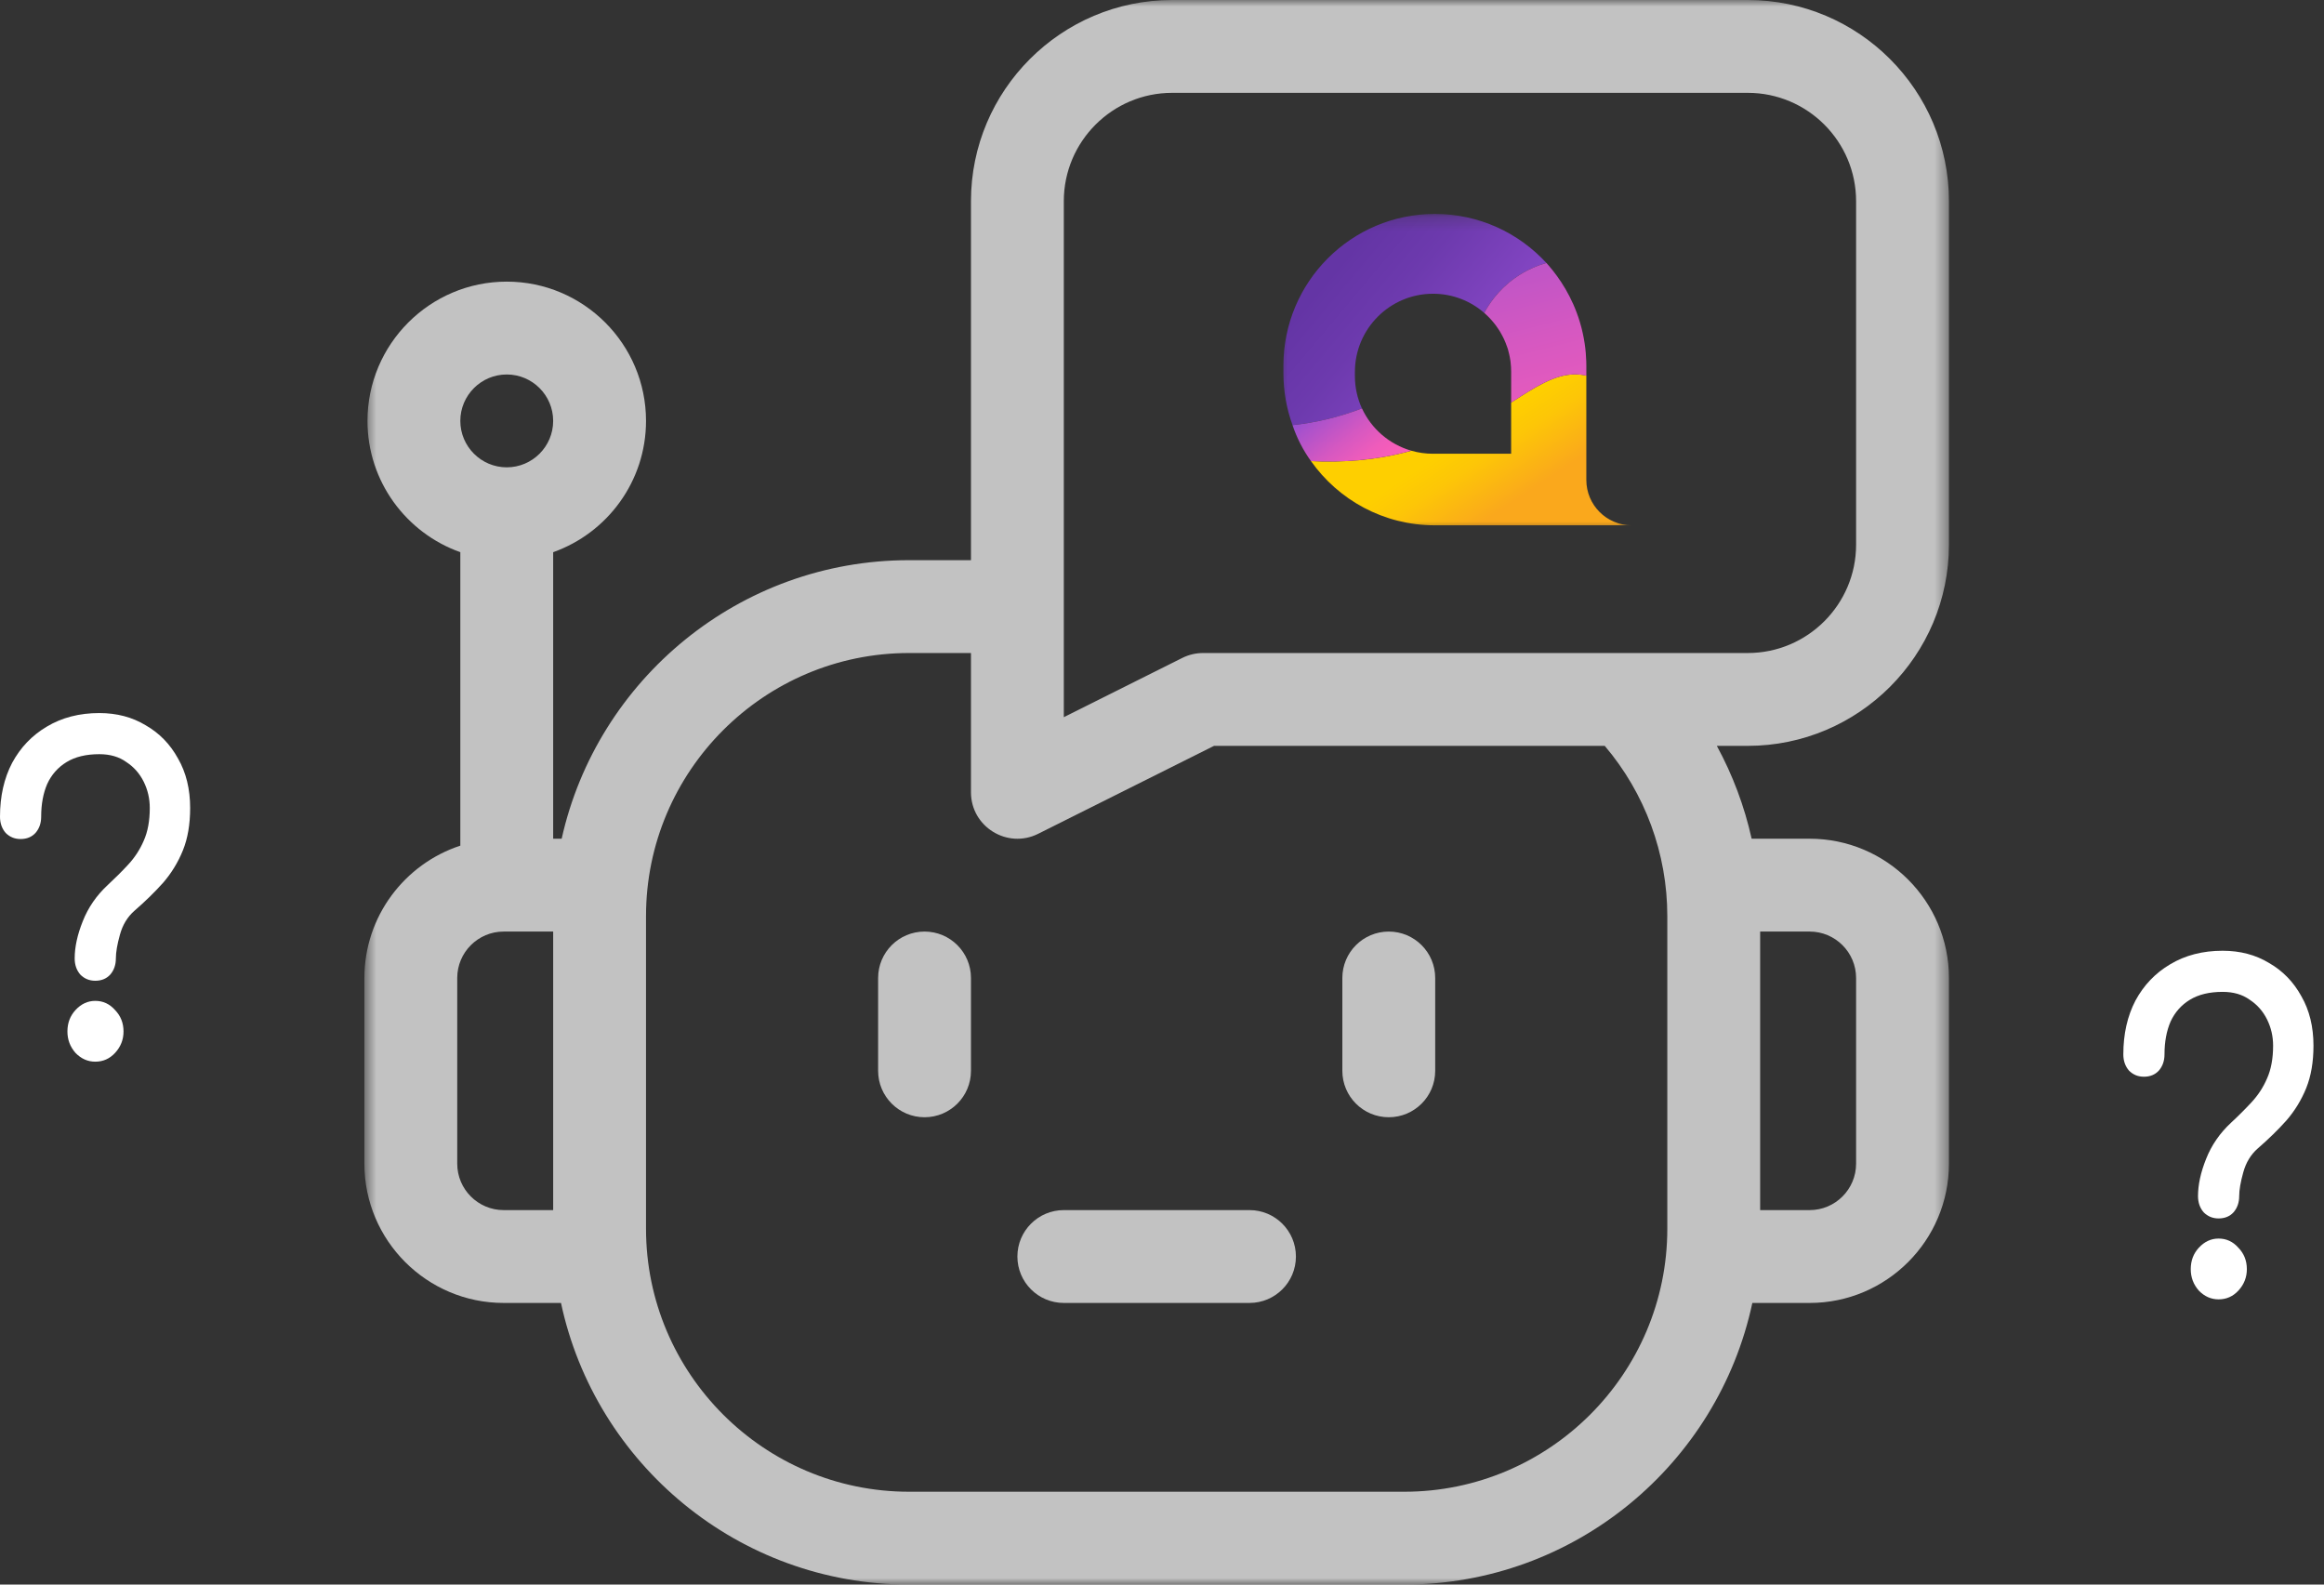 <svg width="176" height="120" viewBox="0 0 176 120" fill="none" xmlns="http://www.w3.org/2000/svg">
<rect x="0" y="0" width="176" height="120" fill="#333333" stroke="none"/>
<g clip-path="url(#clip0_494_237)">
<mask id="mask0_494_237" style="mask-type:luminance" maskUnits="userSpaceOnUse" x="27" y="0" width="121" height="120">
<path d="M147.596 0H27.596V120H147.596V0Z" fill="white"/>
</mask>
<g mask="url(#mask0_494_237)">
<path d="M70.018 70.547C68.076 70.547 66.502 72.121 66.502 74.062V81.094C66.502 83.035 68.076 84.609 70.018 84.609C71.959 84.609 73.533 83.035 73.533 81.094V74.062C73.533 72.121 71.959 70.547 70.018 70.547Z" fill="white" fill-opacity="0.7"/>
<path d="M105.174 84.609C107.116 84.609 108.69 83.035 108.69 81.094V74.062C108.69 72.121 107.116 70.547 105.174 70.547C103.233 70.547 101.658 72.121 101.658 74.062V81.094C101.658 83.035 103.233 84.609 105.174 84.609Z" fill="white" fill-opacity="0.7"/>
<path d="M147.596 41.25V15.234C147.596 6.834 140.762 0 132.362 0H88.767C80.367 0 73.533 6.834 73.533 15.234V42.422H68.846C55.996 42.422 45.219 51.462 42.536 63.516H41.892V41.817C45.984 40.366 48.924 36.458 48.924 31.875C48.924 26.059 44.193 21.328 38.377 21.328C32.561 21.328 27.83 26.059 27.83 31.875C27.83 36.458 30.769 40.366 34.861 41.817V64.041C30.648 65.424 27.596 69.392 27.596 74.062V88.125C27.596 93.941 32.327 98.672 38.142 98.672H42.485C45.079 110.843 55.912 120 68.846 120H106.346C119.279 120 130.113 110.843 132.707 98.672H137.049C142.865 98.672 147.596 93.941 147.596 88.125V74.062C147.596 68.247 142.865 63.516 137.049 63.516H132.654C132.108 61.059 131.221 58.693 130.018 56.484H132.362C140.762 56.484 147.596 49.65 147.596 41.25ZM80.564 15.234C80.564 10.711 84.244 7.031 88.767 7.031H132.362C136.885 7.031 140.565 10.711 140.565 15.234V41.25C140.565 45.773 136.885 49.453 132.362 49.453H91.111C90.565 49.453 90.027 49.58 89.539 49.824L80.564 54.312V15.234ZM38.377 28.359C40.315 28.359 41.892 29.936 41.892 31.875C41.892 33.813 40.315 35.391 38.377 35.391C36.438 35.391 34.861 33.813 34.861 31.875C34.861 29.936 36.438 28.359 38.377 28.359ZM34.627 88.125V74.062C34.627 72.124 36.204 70.547 38.142 70.547H41.892V91.641H38.142C36.204 91.641 34.627 90.064 34.627 88.125ZM140.565 74.062V88.125C140.565 90.064 138.988 91.641 137.049 91.641H133.299V70.547H137.049C138.988 70.547 140.565 72.124 140.565 74.062ZM126.268 69.375V93.047C126.268 104.032 117.331 112.969 106.346 112.969H68.846C57.861 112.969 48.924 104.032 48.924 93.047V69.375C48.924 58.39 57.861 49.453 68.846 49.453H73.533V60C73.533 62.609 76.285 64.312 78.621 63.144L91.941 56.484H121.529C124.585 60.081 126.268 64.642 126.268 69.375Z" fill="white" fill-opacity="0.7"/>
<path d="M77.049 95.156C77.049 97.098 78.623 98.672 80.564 98.672H94.627C96.569 98.672 98.142 97.098 98.142 95.156C98.142 93.215 96.569 91.641 94.627 91.641H80.564C78.623 91.641 77.049 93.215 77.049 95.156Z" fill="white" fill-opacity="0.7"/>
<mask id="mask1_494_237" style="mask-type:luminance" maskUnits="userSpaceOnUse" x="96" y="16" width="28" height="25">
<path d="M123.596 16.2H96.596V40.2H123.596V16.2Z" fill="white"/>
</mask>
<g mask="url(#mask1_494_237)">
<path fill-rule="evenodd" clip-rule="evenodd" d="M108.666 16.2C102.331 16.2 97.195 21.345 97.195 27.691V28.263C97.195 29.644 97.439 30.968 97.885 32.194C98.65 32.113 99.509 31.979 100.435 31.762C101.457 31.522 102.363 31.228 103.141 30.929C102.8 30.18 102.608 29.349 102.608 28.471V28.175C102.608 24.9 105.258 22.245 108.527 22.245C110.015 22.245 111.374 22.797 112.414 23.705C112.41 23.702 112.406 23.698 112.403 23.695C112.744 23.065 113.437 21.985 114.697 21.077C115.613 20.418 116.499 20.087 117.11 19.914C115.013 17.632 112.007 16.2 108.666 16.2Z" fill="url(#paint0_linear_494_237)"/>
<path fill-rule="evenodd" clip-rule="evenodd" d="M114.441 30.486V30.651V32.59V34.362H108.517C107.951 34.362 107.405 34.282 106.887 34.133C104.218 34.872 101.616 35.037 99.281 34.917C101.359 37.859 104.783 39.781 108.656 39.781H123.567C121.672 39.781 120.135 38.243 120.135 36.347V28.447C119.847 28.381 119.564 28.35 119.284 28.35C117.732 28.35 116.273 29.302 114.441 30.486Z" fill="url(#paint1_linear_494_237)"/>
<path fill-rule="evenodd" clip-rule="evenodd" d="M114.698 21.077C113.438 21.985 112.745 23.065 112.404 23.695C112.407 23.698 112.411 23.702 112.415 23.705C112.417 23.707 112.419 23.708 112.421 23.71C112.456 23.74 112.489 23.773 112.523 23.804C112.55 23.829 112.575 23.851 112.604 23.879C112.854 24.117 113.082 24.375 113.288 24.652C113.312 24.685 113.336 24.72 113.36 24.754C113.404 24.816 113.447 24.879 113.489 24.943C113.527 25 113.564 25.059 113.601 25.119C113.617 25.147 113.632 25.174 113.648 25.202C113.731 25.344 113.811 25.495 113.887 25.655C113.895 25.672 113.903 25.689 113.911 25.706C113.989 25.876 114.061 26.055 114.126 26.244C114.129 26.253 114.133 26.262 114.136 26.271C114.153 26.323 114.174 26.37 114.19 26.423C114.205 26.473 114.214 26.519 114.228 26.568C114.228 26.57 114.229 26.572 114.229 26.575C114.277 26.748 114.315 26.915 114.345 27.077C114.357 27.143 114.369 27.21 114.379 27.277C114.386 27.325 114.393 27.371 114.398 27.418C114.43 27.681 114.442 27.925 114.442 28.137V30.486C116.604 29.088 118.247 28.015 120.136 28.447V27.718C120.136 27.615 120.134 27.507 120.131 27.396C120.131 27.388 120.131 27.38 120.131 27.372C120.105 26.552 119.988 25.531 119.65 24.402C119.062 22.438 118.068 21.028 117.334 20.167C117.294 20.12 117.254 20.073 117.213 20.027C117.188 19.999 117.163 19.971 117.139 19.944C117.13 19.934 117.12 19.924 117.111 19.914C116.5 20.087 115.614 20.418 114.698 21.077Z" fill="url(#paint2_linear_494_237)"/>
<path fill-rule="evenodd" clip-rule="evenodd" d="M103.141 30.929C102.364 31.228 101.458 31.522 100.435 31.762C99.509 31.98 98.65 32.114 97.885 32.195L97.885 32.197C97.888 32.205 97.891 32.214 97.894 32.221C98.035 32.639 98.225 33.114 98.486 33.62C98.747 34.128 99.023 34.56 99.281 34.918C101.598 35.036 104.179 34.873 106.827 34.148C106.852 34.142 106.873 34.137 106.887 34.133C105.225 33.658 103.861 32.475 103.144 30.928C103.143 30.929 103.142 30.929 103.141 30.929Z" fill="url(#paint3_linear_494_237)"/>
</g>
</g>
<path d="M7.215 74.272C6.767 74.272 6.39 74.117 6.084 73.808C5.799 73.477 5.656 73.069 5.656 72.583C5.656 71.722 5.86 70.783 6.268 69.767C6.675 68.729 7.307 67.813 8.163 67.018C8.734 66.488 9.254 65.969 9.722 65.461C10.211 64.931 10.599 64.335 10.884 63.672C11.19 62.988 11.343 62.16 11.343 61.188C11.343 60.481 11.19 59.819 10.884 59.2C10.578 58.582 10.14 58.085 9.569 57.71C9.019 57.312 8.336 57.114 7.521 57.114C6.522 57.114 5.697 57.312 5.045 57.71C4.392 58.107 3.903 58.66 3.577 59.366C3.271 60.073 3.118 60.901 3.118 61.85C3.118 62.336 2.976 62.745 2.69 63.076C2.405 63.385 2.028 63.54 1.559 63.54C1.111 63.54 0.734 63.385 0.428 63.076C0.143 62.745 0 62.336 0 61.85C0 60.305 0.306 58.947 0.917 57.776C1.549 56.606 2.425 55.689 3.546 55.027C4.688 54.342 6.013 54 7.521 54C8.846 54 10.018 54.309 11.037 54.928C12.076 55.524 12.892 56.363 13.483 57.445C14.094 58.505 14.4 59.753 14.4 61.188C14.4 62.425 14.217 63.496 13.85 64.401C13.483 65.306 12.983 66.124 12.352 66.852C11.72 67.559 10.996 68.266 10.181 68.972C9.651 69.436 9.284 70.043 9.08 70.794C8.876 71.523 8.775 72.119 8.775 72.583C8.775 73.069 8.632 73.477 8.347 73.808C8.061 74.117 7.684 74.272 7.215 74.272ZM7.215 80.4C6.645 80.4 6.145 80.179 5.717 79.737C5.31 79.274 5.106 78.733 5.106 78.114C5.106 77.474 5.31 76.933 5.717 76.491C6.145 76.028 6.645 75.796 7.215 75.796C7.806 75.796 8.306 76.028 8.713 76.491C9.141 76.933 9.355 77.474 9.355 78.114C9.355 78.733 9.141 79.274 8.713 79.737C8.306 80.179 7.806 80.4 7.215 80.4Z" fill="white"/>
<path d="M168.018 92.272C167.57 92.272 167.193 92.117 166.887 91.808C166.602 91.477 166.459 91.069 166.459 90.583C166.459 89.722 166.663 88.783 167.07 87.767C167.478 86.729 168.11 85.813 168.966 85.018C169.537 84.488 170.056 83.969 170.525 83.461C171.014 82.931 171.402 82.335 171.687 81.672C171.993 80.988 172.146 80.16 172.146 79.188C172.146 78.481 171.993 77.819 171.687 77.201C171.381 76.582 170.943 76.085 170.372 75.71C169.822 75.312 169.139 75.114 168.324 75.114C167.325 75.114 166.5 75.312 165.847 75.71C165.195 76.107 164.706 76.659 164.38 77.366C164.074 78.073 163.921 78.901 163.921 79.85C163.921 80.336 163.779 80.745 163.493 81.076C163.208 81.385 162.831 81.54 162.362 81.54C161.914 81.54 161.537 81.385 161.231 81.076C160.946 80.745 160.803 80.336 160.803 79.85C160.803 78.305 161.109 76.947 161.72 75.776C162.352 74.606 163.228 73.689 164.349 73.027C165.491 72.342 166.816 72 168.324 72C169.649 72 170.821 72.309 171.84 72.927C172.879 73.524 173.695 74.363 174.286 75.445C174.897 76.505 175.203 77.753 175.203 79.188C175.203 80.425 175.019 81.496 174.653 82.401C174.286 83.306 173.786 84.124 173.154 84.852C172.523 85.559 171.799 86.266 170.984 86.972C170.454 87.436 170.087 88.043 169.883 88.794C169.679 89.523 169.577 90.119 169.577 90.583C169.577 91.069 169.435 91.477 169.149 91.808C168.864 92.117 168.487 92.272 168.018 92.272ZM168.018 98.4C167.447 98.4 166.948 98.179 166.52 97.737C166.112 97.274 165.909 96.733 165.909 96.114C165.909 95.474 166.112 94.933 166.52 94.491C166.948 94.028 167.447 93.796 168.018 93.796C168.609 93.796 169.109 94.028 169.516 94.491C169.944 94.933 170.158 95.474 170.158 96.114C170.158 96.733 169.944 97.274 169.516 97.737C169.109 98.179 168.609 98.4 168.018 98.4Z" fill="white"/>
</g>
<defs>
<linearGradient id="paint0_linear_494_237" x1="100.227" y1="21.422" x2="115.884" y2="34.572" gradientUnits="userSpaceOnUse">
<stop stop-color="#6435A5"/>
<stop offset="0.24" stop-color="#6D3AAE"/>
<stop offset="0.63" stop-color="#8747C6"/>
<stop offset="1" stop-color="#934ED1"/>
</linearGradient>
<linearGradient id="paint1_linear_494_237" x1="110.128" y1="33.679" x2="113.466" y2="38.747" gradientUnits="userSpaceOnUse">
<stop stop-color="#FECF00"/>
<stop offset="0.34" stop-color="#FDC607"/>
<stop offset="1" stop-color="#FAA81C"/>
</linearGradient>
<linearGradient id="paint2_linear_494_237" x1="117.914" y1="37.718" x2="111.242" y2="11.531" gradientUnits="userSpaceOnUse">
<stop stop-color="#F85DB9"/>
<stop offset="0.17" stop-color="#EF5CBB"/>
<stop offset="0.45" stop-color="#D558C1"/>
<stop offset="0.81" stop-color="#AC52CB"/>
<stop offset="1" stop-color="#934ED1"/>
</linearGradient>
<linearGradient id="paint3_linear_494_237" x1="105.963" y1="33.893" x2="101.948" y2="28.741" gradientUnits="userSpaceOnUse">
<stop stop-color="#F85DB9"/>
<stop offset="0.17" stop-color="#EF5CBB"/>
<stop offset="0.45" stop-color="#D558C1"/>
<stop offset="0.81" stop-color="#AC52CB"/>
<stop offset="1" stop-color="#934ED1"/>
</linearGradient>
<clipPath id="clip0_494_237">
<rect width="176" height="120" fill="white"/>
</clipPath>
</defs>
</svg>
